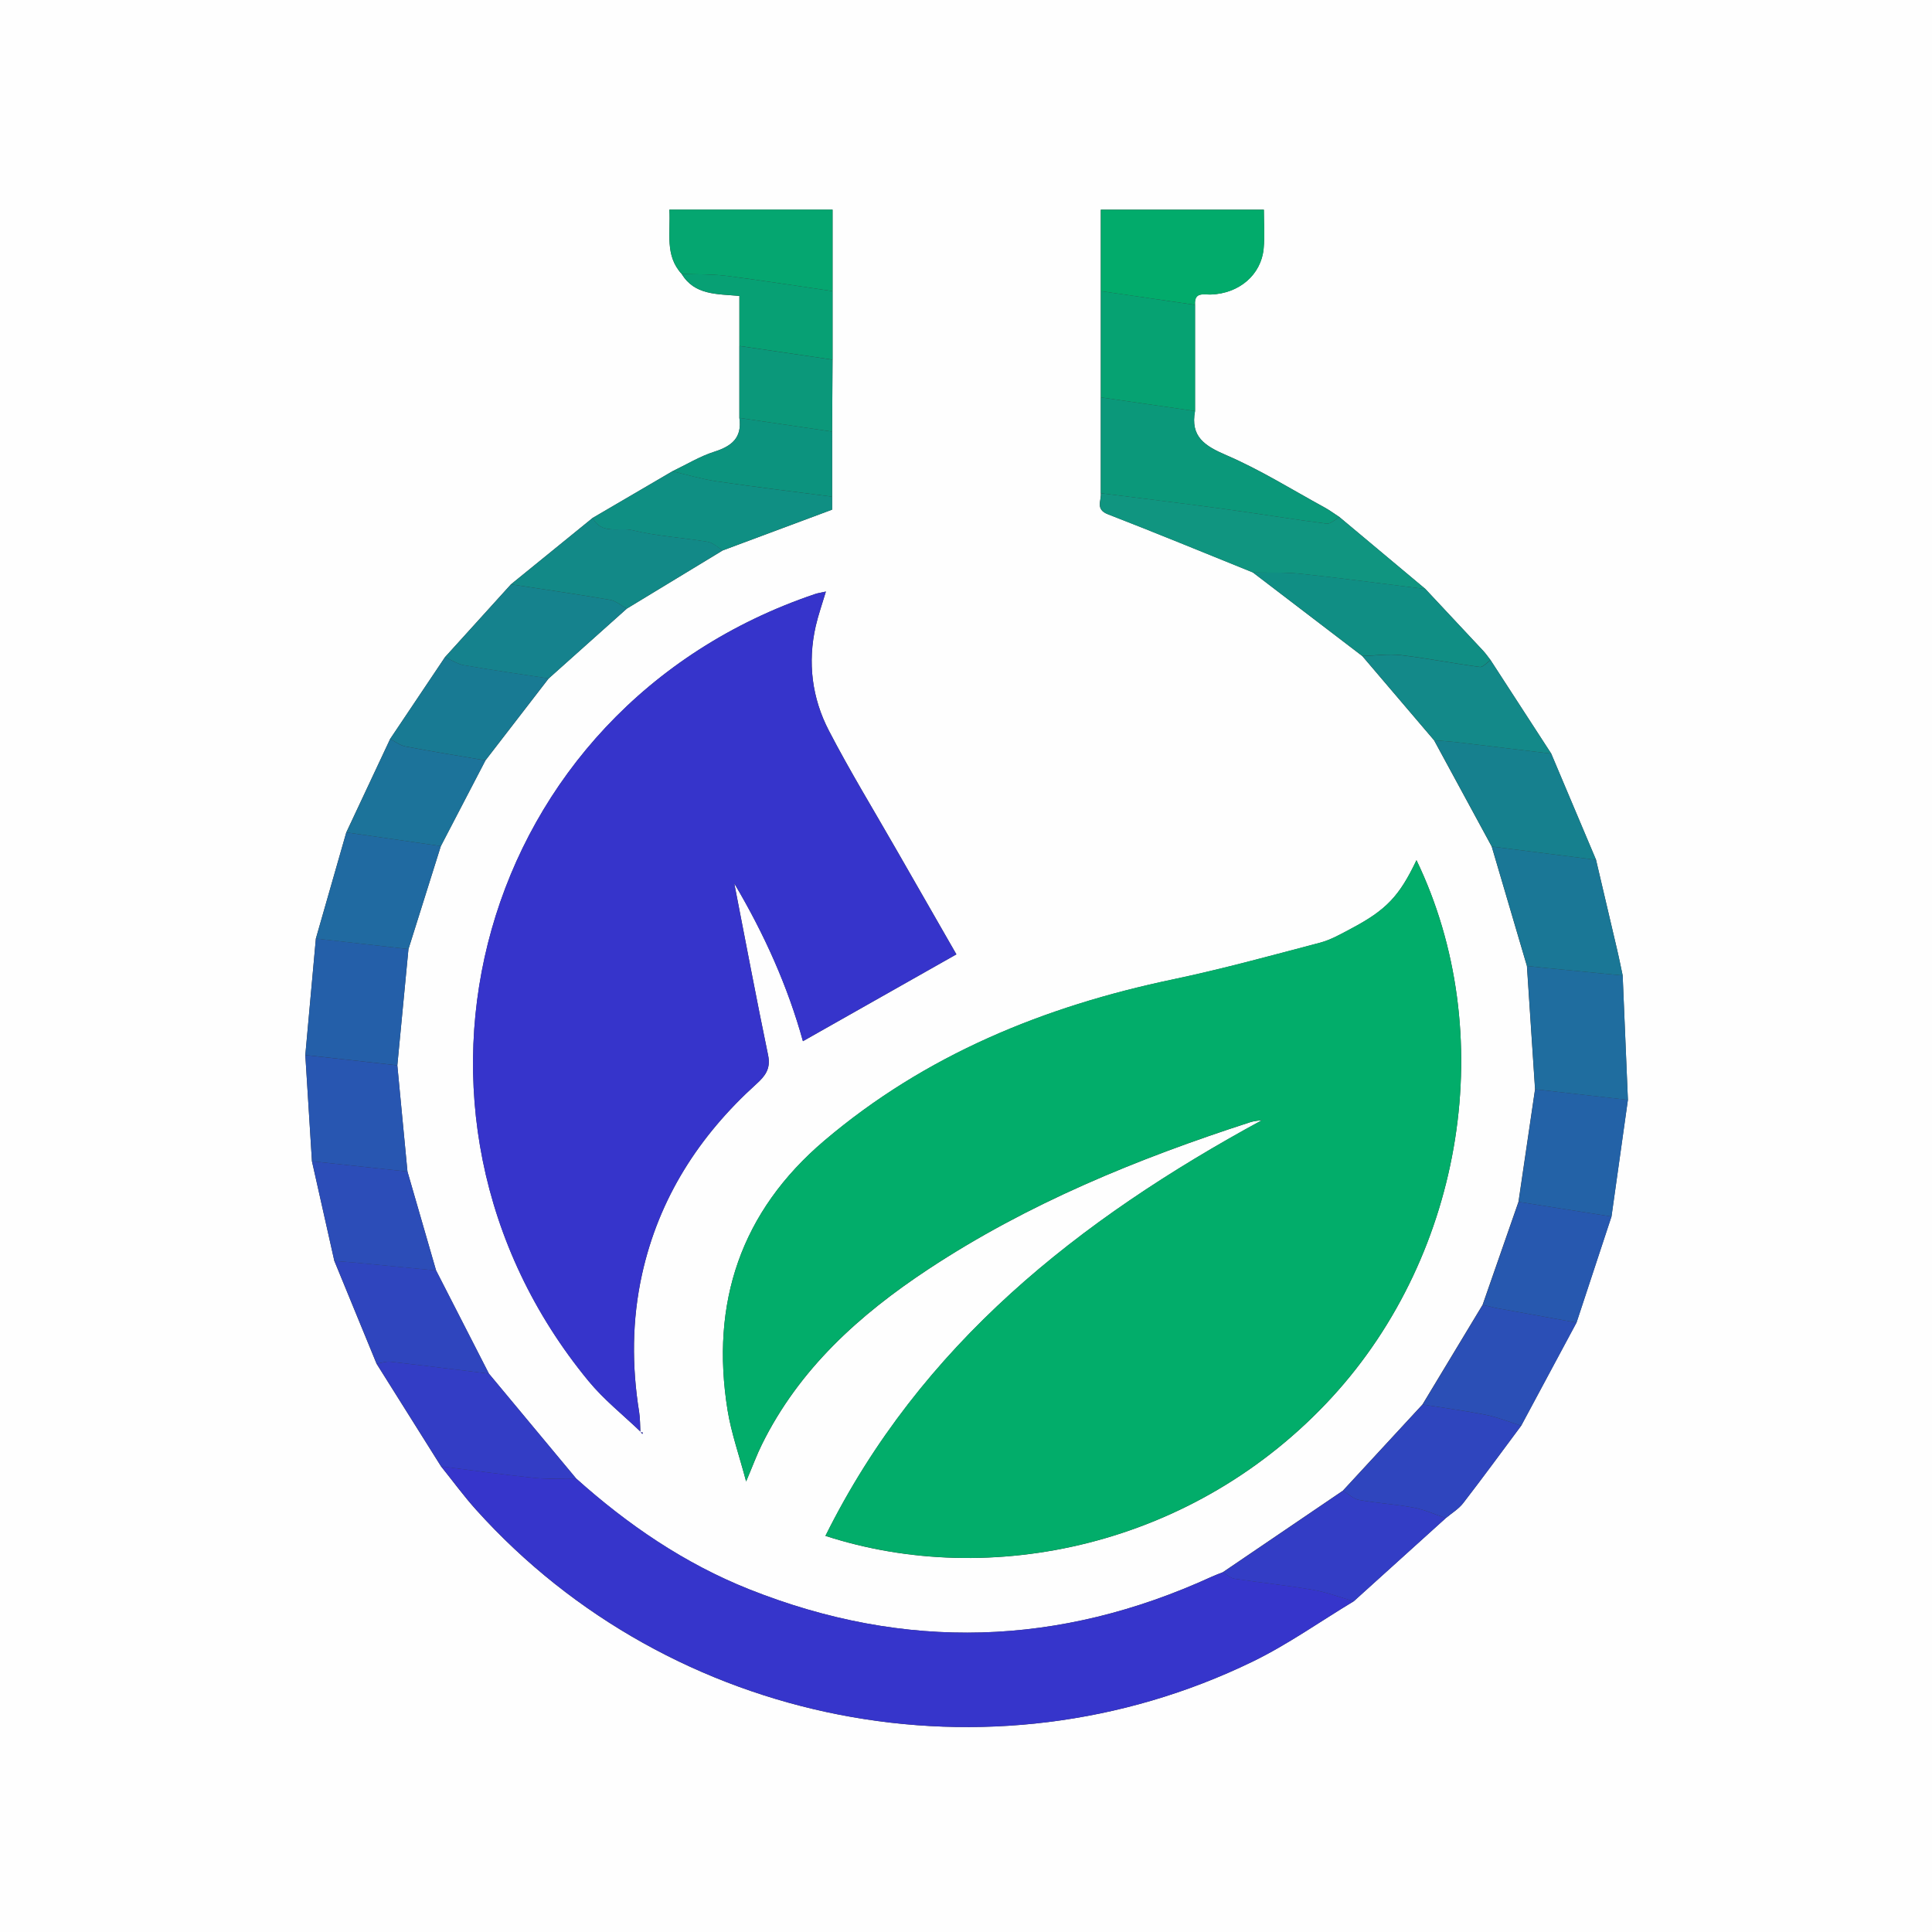 <?xml version="1.0" encoding="UTF-8"?>
<svg data-bbox="0 0 375.33 375.33" viewBox="0 0 375.33 375.33" xmlns="http://www.w3.org/2000/svg" data-type="ugc">
    <rect x="0" y="0" width="375.33" height="375.33" fill="#333333" stroke="none"/>
    <g>
        <path d="M375.33 375.33H0V0h375.33v375.33zM161.74 69.88V40.74h-31.7c.27 4.45-.94 8.87 2.4 12.49 2.5 4.12 6.8 3.87 11.2 4.26v23.7c.56 3.81-1.44 5.48-4.85 6.56-2.84.9-5.45 2.51-8.17 3.81-5.16 3.02-10.33 6.04-15.49 9.06l-15.87 12.9c-4.27 4.71-8.54 9.43-12.81 14.14l-10.67 15.92c-2.84 6.04-5.67 12.09-8.51 18.13l-5.91 20.63c-.68 7.54-1.37 15.08-2.05 22.63l1.29 20.63 4.35 19.36c2.73 6.66 5.47 13.31 8.2 19.97 4.18 6.65 8.35 13.3 12.53 19.95 2.28 2.83 4.42 5.78 6.85 8.47 37.82 42.01 99.87 54.21 150.82 29.45 6.83-3.32 13.1-7.79 19.64-11.72 5.96-5.39 11.92-10.77 17.89-16.16 1.15-.97 2.51-1.77 3.4-2.94 3.82-4.95 7.51-10 11.25-15.02 3.58-6.68 7.16-13.35 10.74-20.03 2.26-6.87 4.53-13.73 6.79-20.6 1.06-7.56 2.13-15.11 3.19-22.67l-1.02-24.17c-.36-1.68-.69-3.37-1.08-5.04-1.35-5.81-2.73-11.62-4.09-17.43-2.9-6.88-5.81-13.75-8.71-20.63-3.93-6.06-7.86-12.12-11.8-18.18-.46-.59-.89-1.21-1.39-1.76-3.74-4.02-7.5-8.02-11.25-12.03l-16.71-13.98c-.97-.63-1.91-1.34-2.93-1.89-6.31-3.44-12.44-7.29-19.02-10.12-4.21-1.81-7.04-3.59-6.1-8.59V59.21c-.18-2.56 1.68-1.95 3.11-2 5.47-.2 9.75-3.83 10.22-8.94.23-2.49.04-5.01.04-7.53h-31.67v55.07c.13 1.46-1.1 3.14 1.37 4.09 9.43 3.65 18.78 7.51 28.16 11.3 7.09 5.42 14.18 10.83 21.27 16.25 4.65 5.45 9.29 10.91 13.94 16.36 3.73 6.88 7.47 13.76 11.2 20.64l6.84 23.21c.53 7.98 1.05 15.97 1.58 23.95-1.07 7.29-2.14 14.58-3.22 21.87-2.32 6.67-4.65 13.34-6.97 20.01-3.89 6.45-7.78 12.9-11.68 19.36-5.16 5.58-10.31 11.17-15.47 16.75-7.77 5.28-15.55 10.56-23.32 15.84-.71.29-1.44.54-2.13.86-29.6 13.57-59.58 14.5-89.86 2.46-12.58-5-23.6-12.52-33.64-21.53-5.65-6.79-11.29-13.58-16.94-20.37l-10.26-20.04c-1.85-6.41-3.71-12.81-5.56-19.22-.66-6.88-1.32-13.75-1.97-20.63l2.16-22.58c2.1-6.67 4.2-13.34 6.29-20.01 2.89-5.55 5.77-11.09 8.66-16.64 4.09-5.31 8.19-10.62 12.28-15.92 5.06-4.53 10.13-9.05 15.19-13.58 6.21-3.77 12.43-7.54 18.64-11.31 6.99-2.6 13.98-5.21 21.25-7.92V83.86c.03-4.67.05-9.32.08-13.98zm-37.28 208.27c.11.15.22.3.32.44.03-.1.06-.2.09-.29l-.46-.09c-.07-1.3-.04-2.61-.24-3.89-1.44-8.96-1.4-17.89.56-26.76 3.27-14.79 11.07-26.9 22.2-36.96 1.75-1.58 2.84-3 2.29-5.62-2.26-10.85-4.3-21.75-6.57-33.37 5.93 10.02 10.41 20.09 13.34 30.66 9.82-5.56 19.48-11.02 29.81-16.87-3.89-6.79-7.79-13.57-11.68-20.37-4.39-7.67-9.01-15.23-13.08-23.07-3.3-6.35-4.18-13.27-2.56-20.35.5-2.17 1.25-4.28 1.97-6.69-1.02.23-1.58.3-2.09.48-65.79 22.22-87.13 100.55-44.02 152.9 2.97 3.62 6.72 6.59 10.12 9.85zm150.72-111.04c-3.33 7-5.86 9.67-12.71 13.31-1.95 1.03-3.93 2.17-6.03 2.73-9.5 2.5-18.99 5.11-28.6 7.13-25 5.24-48.05 14.65-67.68 31.31-16.24 13.78-22.18 31.52-18.81 52.4.71 4.38 2.22 8.63 3.6 13.82 1.32-3.12 2.08-5.2 3.06-7.18 7.25-14.69 18.96-25.22 32.33-34.05 19.36-12.78 40.63-21.47 62.6-28.58.72-.23 1.5-.27 2.25-.39-35.63 19.36-66.34 43.56-84.83 80.77 31.94 10.39 71.73 2.14 98.45-26.98 25.69-28.02 32.49-70.82 16.37-104.29z" fill="#fefefe"/>
        <path d="M275.18 167.11c16.12 33.46 9.32 76.27-16.37 104.27-26.72 29.12-66.51 37.38-98.45 26.98 18.49-37.21 49.2-61.4 84.83-80.77-.75.13-1.53.16-2.25.39-21.97 7.11-43.24 15.81-62.6 28.58-13.38 8.83-25.08 19.36-32.33 34.05-.98 1.98-1.74 4.06-3.06 7.18-1.38-5.2-2.89-9.44-3.6-13.82-3.37-20.88 2.57-38.62 18.81-52.4 19.63-16.66 42.68-26.07 67.68-31.31 9.61-2.02 19.1-4.63 28.6-7.13 2.11-.55 4.08-1.69 6.03-2.73 6.85-3.61 9.38-6.29 12.71-13.29z" fill="#02ad6a"/>
        <path d="M124.46 278.15c-3.4-3.27-7.16-6.24-10.13-9.85-43.11-52.35-21.77-130.69 44.02-152.9.52-.17 1.07-.25 2.09-.48-.72 2.41-1.47 4.52-1.97 6.69-1.62 7.08-.74 14 2.56 20.35 4.07 7.84 8.69 15.4 13.08 23.07 3.89 6.79 7.79 13.58 11.68 20.37-10.33 5.85-19.99 11.31-29.81 16.87-2.93-10.57-7.41-20.64-13.34-30.66 2.27 11.63 4.32 22.52 6.57 33.37.55 2.62-.54 4.04-2.29 5.62-11.13 10.07-18.92 22.18-22.2 36.96-1.96 8.87-2 17.8-.56 26.76.21 1.28.17 2.59.24 3.89l.06-.06z" fill="#3634cb"/>
        <path d="M111.94 287.23c10.05 9 21.07 16.52 33.64 21.53 30.28 12.04 60.25 11.11 89.86-2.46.7-.32 1.42-.57 2.13-.86.74.43 1.44 1.13 2.23 1.25 5.06.77 10.16 1.28 15.21 2.15 2.71.47 5.33 1.47 7.99 2.23-6.53 3.94-12.8 8.4-19.64 11.72-50.95 24.76-113 12.56-150.82-29.45-2.43-2.7-4.57-5.64-6.85-8.47 6.05.76 12.09 1.62 18.15 2.24 2.68.29 5.4.1 8.1.12z" fill="#3635cb"/>
        <path d="M232.17 79.86c-.94 5 1.89 6.78 6.1 8.59 6.58 2.83 12.71 6.67 19.02 10.12 1.02.56 1.96 1.26 2.93 1.89-.84.45-1.74 1.37-2.52 1.27-6.72-.86-13.4-1.97-20.11-2.88-7.9-1.07-15.82-2.02-23.73-3.03V77.2c6.11.88 12.21 1.77 18.31 2.66z" fill="#0b987a"/>
        <path d="M213.87 56.56V40.75h31.67c0 2.52.19 5.05-.04 7.53-.48 5.11-4.76 8.74-10.22 8.94-1.43.05-3.29-.56-3.11 2-6.1-.88-12.2-1.77-18.3-2.66z" fill="#02ab6b"/>
        <path d="M213.87 95.82c7.91 1 15.83 1.95 23.73 3.03 6.71.91 13.39 2.02 20.11 2.88.77.1 1.67-.82 2.52-1.27l16.71 13.98c-8.05-1-16.1-2.09-24.16-2.96-3.09-.34-6.24-.19-9.36-.26-9.38-3.78-18.73-7.64-28.16-11.3-2.49-.96-1.26-2.64-1.39-4.1z" fill="#109580"/>
        <path d="M263 311.08c-2.66-.76-5.28-1.77-7.99-2.23-5.04-.87-10.15-1.38-15.21-2.15-.79-.12-1.49-.82-2.23-1.25 7.78-5.28 15.55-10.56 23.32-15.84 1.04.61 2.02 1.58 3.14 1.78 3.52.64 7.12.84 10.64 1.5 2.12.4 4.14 1.34 6.21 2.03-5.96 5.38-11.92 10.77-17.88 16.16z" fill="#333dc5"/>
        <path d="M111.94 287.23c-2.7-.02-5.42.16-8.09-.11-6.06-.63-12.1-1.48-18.15-2.24-4.18-6.65-8.35-13.3-12.53-19.95.89-.14 1.81-.48 2.67-.39 6.39.72 12.77 1.53 19.15 2.32l16.95 20.37z" fill="#333dc5"/>
        <path d="M298.23 211.62c-.53-7.98-1.05-15.97-1.58-23.95 1.2.12 2.39.25 3.59.37l15 1.47 1.02 24.17c-6.01-.69-12.02-1.37-18.03-2.06z" fill="#1f6d9f"/>
        <path d="m315.24 189.51-15-1.47c-1.2-.12-2.39-.24-3.59-.37l-6.84-23.21 20.25 2.58c1.37 5.81 2.74 11.62 4.09 17.43.41 1.67.73 3.36 1.09 5.04z" fill="#1a7796"/>
        <path d="M132.44 53.22c-3.34-3.62-2.12-8.04-2.4-12.49h31.7v15.83c-6.91-1.01-13.8-2.1-20.73-2.98-2.83-.35-5.71-.25-8.57-.36z" fill="#05a670"/>
        <path d="M280.88 294.92c-2.07-.7-4.09-1.63-6.21-2.03-3.52-.66-7.12-.86-10.64-1.5-1.12-.2-2.1-1.16-3.14-1.78 5.16-5.58 10.31-11.17 15.47-16.75 4.09.65 8.21 1.19 12.27 2 2.34.47 4.6 1.39 6.89 2.11-3.74 5.02-7.42 10.07-11.25 15.02-.88 1.15-2.24 1.96-3.39 2.93z" fill="#2f45be"/>
        <path d="M243.4 111.21c3.12.07 6.27-.08 9.36.26 8.07.87 16.11 1.96 24.16 2.96 3.75 4.01 7.51 8.01 11.25 12.03.51.55.93 1.17 1.39 1.76-.7.47-1.46 1.43-2.09 1.34-5.12-.67-10.19-1.69-15.32-2.29-2.46-.29-4.99.09-7.49.17-7.07-5.4-14.16-10.81-21.26-16.23z" fill="#108e84"/>
        <path d="m310.07 167.04-20.25-2.58c-3.73-6.88-7.47-13.76-11.2-20.64 1.52.13 3.04.21 4.55.39 6.07.72 12.13 1.46 18.19 2.2 2.91 6.87 5.81 13.75 8.71 20.63z" fill="#16808e"/>
        <path d="M298.23 211.62c6.01.68 12.02 1.37 18.03 2.05-1.06 7.56-2.13 15.11-3.19 22.67l-18.05-2.85 3.21-21.87z" fill="#2362a7"/>
        <path d="m79.35 184.38-2.16 22.58c-5.96-.67-11.92-1.33-17.87-2 .68-7.54 1.37-15.08 2.05-22.63 5.99.69 11.99 1.37 17.98 2.05z" fill="#245fa9"/>
        <path d="M295.53 276.97c-2.29-.72-4.55-1.64-6.89-2.11-4.06-.81-8.18-1.35-12.27-2 3.89-6.45 7.78-12.9 11.68-19.36 1.05.24 2.1.52 3.16.71 5.02.92 10.05 1.82 15.07 2.73-3.58 6.68-7.16 13.35-10.75 20.03z" fill="#2b4fb6"/>
        <path d="M94.99 266.86c-6.38-.78-12.76-1.59-19.15-2.32-.87-.1-1.78.25-2.67.39-2.73-6.66-5.47-13.31-8.2-19.97 1.51.12 3.02.23 4.53.37 5.08.49 10.15.99 15.23 1.48 3.42 6.69 6.84 13.37 10.26 20.05z" fill="#2f45be"/>
        <path d="M115.13 100.62c5.16-3.02 10.33-6.04 15.49-9.06 2.87.66 5.7 1.52 8.6 1.95 7.46 1.1 14.96 2 22.44 2.98V99c-7.27 2.71-14.26 5.31-21.25 7.92-.98-.57-1.91-1.48-2.95-1.66-4.87-.82-9.85-1.09-14.62-2.25-2.56-.63-5.97.94-7.71-2.39z" fill="#0f8f83"/>
        <path d="M306.28 256.94c-5.03-.91-10.05-1.81-15.07-2.73-1.06-.19-2.11-.47-3.16-.71 2.32-6.67 4.65-13.34 6.97-20.01l18.05 2.85c-2.27 6.87-4.53 13.73-6.79 20.6z" fill="#2758af"/>
        <path d="M301.36 146.41c-6.06-.74-12.13-1.48-18.19-2.2-1.51-.18-3.03-.26-4.55-.39-4.65-5.45-9.29-10.91-13.94-16.36 2.5-.08 5.03-.46 7.49-.17 5.12.6 10.2 1.61 15.32 2.29.63.08 1.39-.87 2.09-1.34 3.92 6.05 7.85 12.11 11.78 18.17z" fill="#138989"/>
        <path d="m79.35 184.38-17.98-2.04 5.91-20.63c6.12.89 12.24 1.77 18.36 2.66-2.09 6.67-4.19 13.34-6.29 20.01z" fill="#206aa1"/>
        <path d="m213.87 56.56 18.3 2.67v20.63c-6.1-.89-12.2-1.77-18.3-2.66V56.56z" fill="#06a272"/>
        <path d="M59.32 204.97c5.96.67 11.92 1.33 17.87 2 .66 6.88 1.32 13.75 1.97 20.63-6.18-.67-12.37-1.33-18.55-2l-1.29-20.63z" fill="#2856b1"/>
        <path d="M86.46 127.66c4.27-4.71 8.54-9.43 12.81-14.14 6.41.99 12.83 1.91 19.22 3.01 1.16.2 2.2 1.11 3.29 1.7-5.06 4.53-10.13 9.05-15.19 13.58-5.49-.84-10.99-1.62-16.46-2.57-1.28-.23-2.45-1.04-3.67-1.58z" fill="#15828d"/>
        <path d="M121.78 118.23c-1.09-.58-2.13-1.5-3.29-1.7-6.39-1.1-12.81-2.03-19.22-3.01l15.87-12.9c1.74 3.33 5.15 1.76 7.71 2.38 4.77 1.17 9.75 1.44 14.62 2.25 1.05.18 1.97 1.09 2.95 1.66-6.22 3.78-12.43 7.55-18.64 11.32z" fill="#128987"/>
        <path d="M60.61 225.6c6.18.67 12.37 1.33 18.55 2 1.85 6.41 3.71 12.81 5.56 19.22-5.08-.49-10.15-.99-15.23-1.48-1.51-.14-3.02-.25-4.53-.37-1.45-6.46-2.9-12.92-4.35-19.37z" fill="#2c4db8"/>
        <path d="M86.46 127.66c1.22.54 2.39 1.35 3.66 1.57 5.47.95 10.97 1.73 16.46 2.57-4.09 5.31-8.19 10.62-12.28 15.92-5.17-.88-10.36-1.72-15.51-2.7-1.06-.2-2.01-.95-3.01-1.45 3.56-5.3 7.12-10.61 10.68-15.91z" fill="#187a93"/>
        <path d="M75.79 143.58c1 .5 1.95 1.25 3.01 1.45 5.15.98 10.34 1.81 15.51 2.7-2.89 5.55-5.77 11.09-8.66 16.64-6.12-.89-12.24-1.77-18.36-2.66 2.83-6.04 5.66-12.09 8.5-18.13z" fill="#1c739a"/>
        <path d="M161.66 96.49c-7.48-.98-14.97-1.89-22.44-2.98-2.9-.43-5.74-1.28-8.6-1.95 2.71-1.3 5.33-2.91 8.17-3.81 3.41-1.08 5.41-2.76 4.85-6.56 6.01.89 12.01 1.78 18.02 2.66v12.64z" fill="#0c937e"/>
        <path d="M132.44 53.22c2.86.11 5.74 0 8.57.36 6.92.88 13.82 1.97 20.73 2.98v13.31c-6.03-.89-12.06-1.77-18.09-2.66v-9.73c-4.42-.39-8.71-.13-11.21-4.26z" fill="#07a074"/>
        <path d="M143.64 67.22c6.03.89 12.06 1.77 18.09 2.66-.02 4.66-.05 9.32-.07 13.97-6.01-.89-12.01-1.78-18.02-2.66V67.22z" fill="#0b987a"/>
        <path d="m124.41 278.22.46.09c-.03.1-.06.2-.09.29-.11-.15-.22-.3-.32-.44 0-.01-.05.06-.05.06z" fill="#3634cb"/>
    </g>
</svg>
